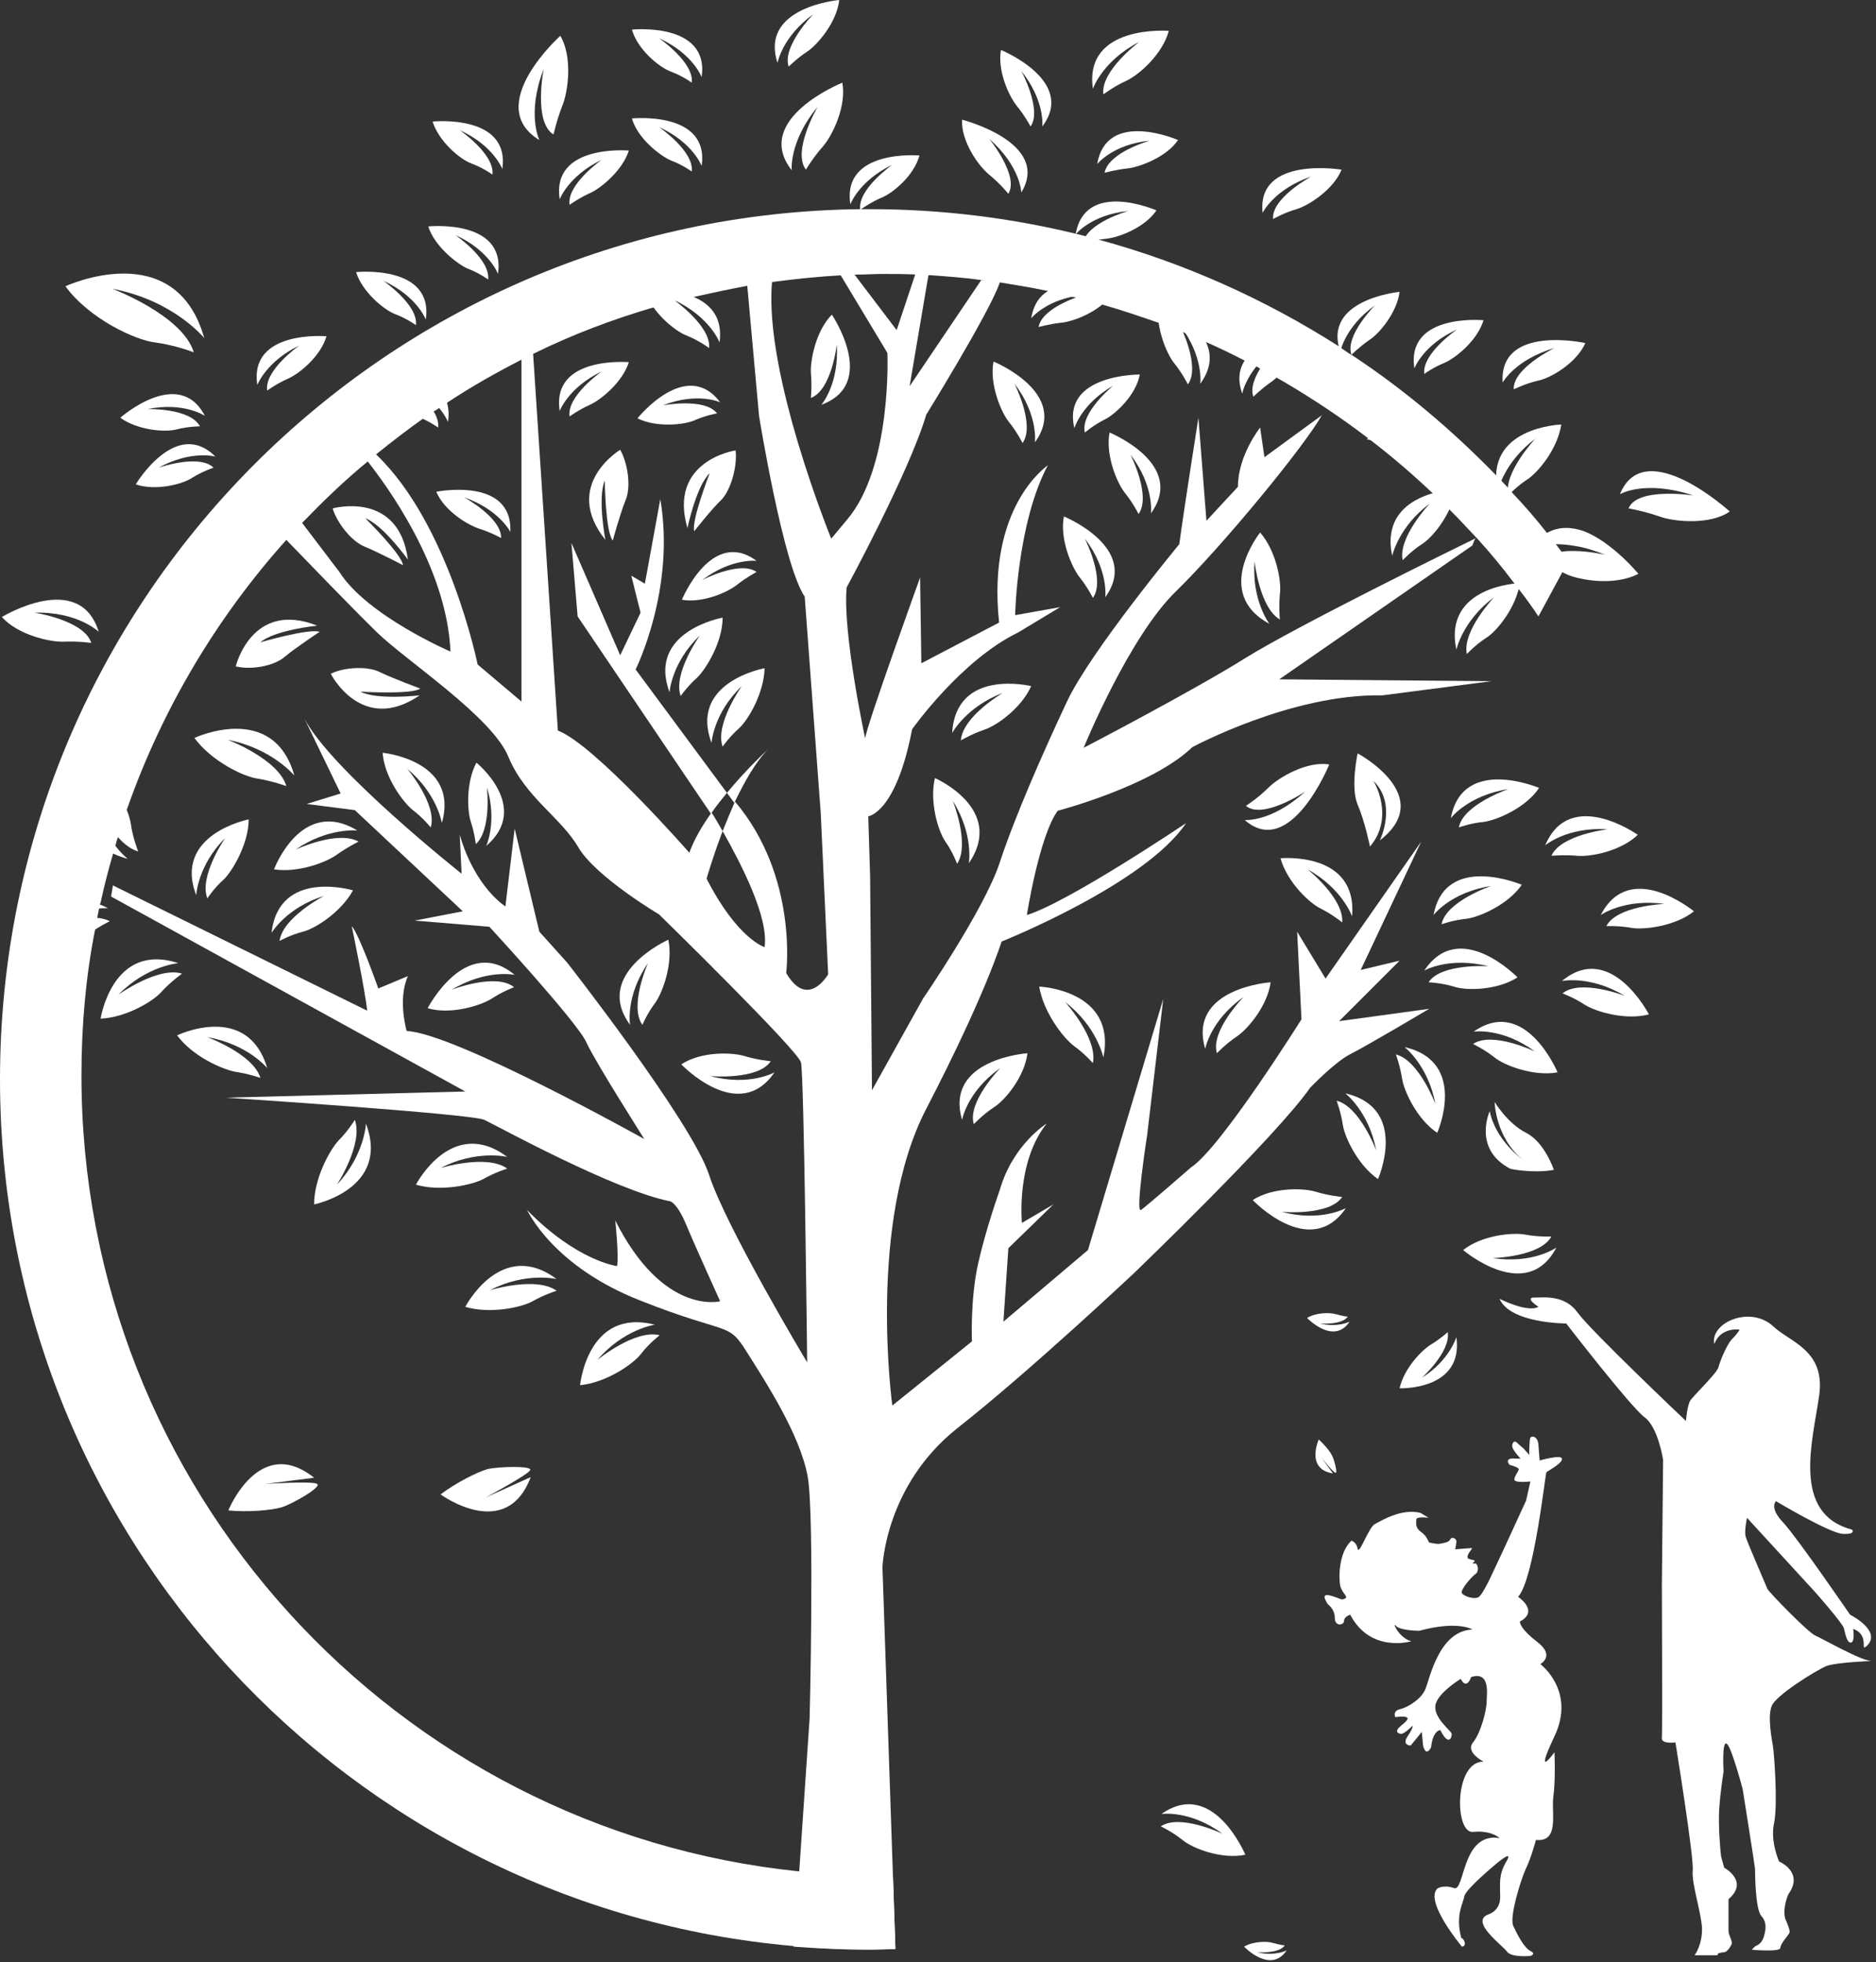<svg xmlns="http://www.w3.org/2000/svg" xmlns:xlink="http://www.w3.org/1999/xlink" xmlns:serif="http://www.serif.com/" width="100%" height="100%" viewBox="0 0 304 318" xml:space="preserve" style="fill-rule:evenodd;clip-rule:evenodd;stroke-linejoin:round;stroke-miterlimit:2;"><rect x="0" y="0" width="304" height="318" fill="#333333" stroke="none"/> <g transform="matrix(1,0,0,1,-288.6,-101.1)"> <path d="M406.4,229.6C405.5,230.7 404.6,231.8 403.8,233C403.3,232.2 403,231.8 403,231.8L382.2,201L381.2,189.1L389.1,207.3L392.4,200.4L390.9,194.4L393.1,195.7L395.6,182C398.1,196.6 391.6,209.6 391.6,209.6L406.4,229.6Z" style="fill:white;fill-rule:nonzero;"></path> </g> <g transform="matrix(1,0,0,1,-288.6,-101.1)"> <path d="M407.5,231.1L406.4,229.6C409.7,225.6 412.9,222.7 413.1,222.5C411,224.6 409.2,227.9 407.6,231.2L407.5,231.1Z" style="fill:white;fill-rule:nonzero;"></path> </g> <g transform="matrix(1,0,0,1,-288.6,-101.1)"> <path d="M505.6,266.6L520.2,264.6C520.2,264.6 510.1,270.6 507.5,271.9C504.9,273.2 500.9,277.4 500.9,277.4C495.4,285.3 472.3,307.5 472.3,307.5C472.3,307.5 455.4,323.4 443.7,332.6C432,341.9 431.6,355.1 431.6,355.1L433.3,405.2L433.7,417C432.4,417 431,417.1 429.7,417.1C425.5,417.1 421.3,416.9 417.2,416.6L418,405.8L418.1,404.6L419.8,379.5C419.8,379.5 420.6,347.2 419.5,340.5C418.3,333.7 412.7,325.1 409.6,320.2C406.5,315.2 406.8,317.6 392.4,311.9C378.1,306.3 374.1,297.3 374,297.2C382.1,305.5 388.6,306.3 388.6,306.3C388.9,304.5 388.3,298.9 388.3,298.9C396.1,314.4 405.3,312 405.3,312C405.3,312 401.3,303.2 399.8,299.6C398.3,296 397.2,295.8 397.2,295.8C388.1,294 369.2,283.6 367.1,282.6C364.9,281.6 325.2,279 325.2,279L364,278L306.6,246.4L306.9,244.6L348.1,264.9C347.8,261.8 345.6,251.2 345.6,251.2C346.8,252.5 349.9,261.3 349.9,261.3L354.7,259.3C353,263.1 354.5,268.2 354.5,268.2C362.2,268.5 392.8,285.6 393,285.7C392.9,285.5 385.1,273.3 383.6,270C382.1,266.7 367.9,251.3 367.9,251.3L355.8,250.3L363.6,248.8L346.1,232.4L338.3,231.4L343.8,229.7L337.9,217.5C342.2,225.9 363.4,242.7 363.4,242.7L363.1,236.4C365.6,245 370.5,248 370.5,248L372,235.4L376,252.1L380.5,257.1C380.5,257.1 400.7,282.9 403.5,291.5C406.3,300.1 419.4,321.9 419.4,321.9C419.4,321.9 418.9,275.3 418.4,273.3C417.9,271.3 395.4,249.3 395.4,249.3C395.4,249.3 385.1,243.2 382.3,238.4C379.5,233.6 373.7,230.3 371,223.8C368.4,217.3 354.3,208.1 349.7,203.6C345.9,199.9 337.8,191.5 335,188.6C334.4,188 334,187.6 334,187.6L336.5,184.5L337.6,185.9L343.6,193.8C348.1,200.9 361.6,206.7 361.6,206.7C361,192.9 351.1,179.6 348.2,175.9C347.7,175.3 347.4,174.9 347.4,174.9L348.6,173.9C348.9,174.2 349.3,174.5 349.6,174.8C361.4,186.1 366,208.8 366,208.8L373.1,214.8L373.1,157.9L374.9,156.6L375,158.6L379,219.5C385,221.8 400.3,239.3 400.3,239.3C401.1,237.1 402.4,234.9 403.9,232.8C404.4,233.5 405,234.6 405.7,235.8C404.1,240 403.1,243.5 403.1,243.5C408.1,253.3 412.5,254.6 412.5,254.6C413.2,249.8 408.7,241.1 405.7,235.8C406.3,234.3 407,232.6 407.7,231C418,243.2 416,258.8 416,258.8C419.5,264.8 422.8,259 422.8,259L421.6,232.9L419,197.8C415.5,192.7 411.6,168.5 411.6,168.5L409.7,147.5L409.6,146.8L413.7,146.5L413.7,146.9C412.4,161.7 423.3,188.4 423.3,188.4L425.8,185.4C433.2,176.8 432.4,158.3 432.4,158.3L425,146L424.5,145.2L426.8,145.2L427.3,145.9L433.9,154.6L437,145.3L439.2,145.1L439,146L436,163.7L447.4,146.8L447.6,146.5L450.7,146.5C450.6,146.7 450.6,147 450.5,147.2C448.6,152.3 438.7,168.3 438.7,168.3C435.9,177.7 425.8,196.3 425.8,196.3C425.1,203.6 428.8,220.8 428.8,220.8C428.8,219.3 437.7,194.7 437.7,194.7L437.9,208.6L450.5,202C448.5,183.2 458.2,176.7 458.4,176.5C453.4,185.9 453.1,200.8 453.1,200.8L460.4,199.5L453.6,203.6C444.3,208.1 436.4,219.3 436.4,219.3C433.8,232.9 429.3,233.4 429.3,233.4L429.6,243.2L429.9,277.8L438.2,262.9C438.2,262.9 448.1,248.5 450.6,240.9C453.1,233.3 457.7,222.9 461.5,214.8C465.3,206.7 479.7,189.3 479.7,189.3C480.4,184 482.8,168.8 482.8,168.8L484.1,185.5L489.2,180C489.2,174.9 492.8,170.4 492.8,170.4L493.5,175.2L502.8,168.4C500,173.4 486.7,189.6 479.1,197C471.5,204.4 464.2,222.3 464.2,222.3C464.2,222.3 481.7,213.2 490.5,207.7C498.7,202.6 524.1,190.1 527.4,188.5C527.6,188.4 527.7,188.3 527.7,188.3L527.5,188.7L527.2,189.5L495.9,211.2L530.3,211.5L512.6,213.8C497.9,213.5 481.8,222.2 481.8,222.2C475.3,228.5 460,232.5 460,232.5C457,236.6 455,249.4 455,249.4C461.8,247.3 480.8,234.5 480.8,234.5C474.2,244.4 450.9,253.7 450.9,253.7C450.9,253.7 448.3,262.3 438.7,280.8C429.1,299.3 433.2,328.9 433.2,328.9L446.1,318.5C446.1,318.5 445.8,311.7 447.1,305.9C448.4,300.1 450.6,294 450.6,294C452.7,286.6 458.2,283.2 458.2,283.2C453.2,289.5 454.2,299.3 454.2,299.3L459.3,296.3L452,303.4L451.2,315.3L464.9,303.7L477.1,263L474.5,285C474.5,285 472.5,297.9 473.5,297.2C474.5,296.5 481.6,290.3 481.6,290.3C486.4,287.2 499.5,266.3 499.5,266.3L498.8,252.1L503.4,259.7L518.9,237.5L509.1,258.3L515.4,256.8L505.6,266.6Z" style="fill:white;fill-rule:nonzero;"></path> </g> <g transform="matrix(1,0,0,1,-288.6,-101.1)"> <path d="M325.6,345.9C325.6,345.9 330.6,333.5 339.5,340.6L331.6,341.6C331.6,341.6 339.2,341.1 340,341.6C340.8,342.1 335.9,344.9 334.2,345.4C332.5,345.9 328.7,346.2 325.6,345.9Z" style="fill:white;fill-rule:nonzero;"></path> </g> <g transform="matrix(1,0,0,1,-288.6,-101.1)"> <path d="M360,343.3C360,343.3 370.6,351.1 374.6,340.5L367.3,343.8C367.3,343.8 374,340.2 374.5,339.4C375,338.6 369.3,338.8 367.6,339.2C365.9,339.7 362.5,341.4 360,343.3Z" style="fill:white;fill-rule:nonzero;"></path> </g> <g transform="matrix(1,0,0,1,-288.6,-101.1)"> <path d="M502.3,334.4C502.3,334.4 500.1,339.2 504.6,339.9L502.7,337.3C502.7,337.3 504.6,339.7 505,339.8C505.4,339.9 504.8,337.7 504.5,337.1C504.2,336.4 503.2,335.2 502.3,334.4Z" style="fill:white;fill-rule:nonzero;"></path> </g> <g transform="matrix(1,0,0,1,-288.6,-101.1)"> <path d="M382.6,325.6C382.6,325.6 383.8,313 394.7,315.8C394.7,315.8 389.7,316.5 385.4,321.5C385.4,321.5 391.5,316.5 395.5,317.5C395.5,317.5 393.8,318.8 392.5,320.5C391.2,322.2 386.8,325.2 382.6,325.6Z" style="fill:white;fill-rule:nonzero;"></path> </g> <g transform="matrix(1,0,0,1,-288.6,-101.1)"> <path d="M364,312.9C364,312.9 369.8,301.7 378.8,308.4C378.8,308.4 373.8,307.2 368,310.2C368,310.2 375.5,307.9 378.8,310.3C378.8,310.3 376.8,310.9 374.9,312C373.1,313 368,314.1 364,312.9Z" style="fill:white;fill-rule:nonzero;"></path> </g> <g transform="matrix(1,0,0,1,-288.6,-101.1)"> <path d="M356,293.1C356,293.1 361.8,281.9 370.8,288.6C370.8,288.6 365.8,287.4 360,290.4C360,290.4 367.5,288.1 370.8,290.5C370.8,290.5 368.8,291.1 366.9,292.2C365.2,293.1 360.1,294.3 356,293.1Z" style="fill:white;fill-rule:nonzero;"></path> </g> <g transform="matrix(1,0,0,1,-288.6,-101.1)"> <path d="M457,261C457,261 469.6,261.5 467.4,272.5C467.4,272.5 466.4,267.5 461.2,263.5C461.2,263.5 466.5,269.3 465.7,273.4C465.7,273.4 464.3,271.8 462.6,270.6C460.9,269.3 457.7,265.2 457,261Z" style="fill:white;fill-rule:nonzero;"></path> </g> <g transform="matrix(1,0,0,1,-288.6,-101.1)"> <path d="M317.3,268.9C317.3,268.9 328.7,263.4 331.9,274.2C331.9,274.2 328.7,270.3 322.2,269.2C322.2,269.2 329.6,271.9 330.8,275.8C330.8,275.8 328.8,275.1 326.7,274.8C324.6,274.4 319.8,272.3 317.3,268.9Z" style="fill:white;fill-rule:nonzero;"></path> </g> <g transform="matrix(1,0,0,1,-288.6,-101.1)"> <path d="M304.9,266.2C304.9,266.2 306.8,253.7 317.5,257.2C317.5,257.2 312.4,257.6 307.8,262.3C307.8,262.3 314.2,257.7 318.1,258.9C318.1,258.9 316.4,260.1 314.9,261.7C313.6,263.3 309.1,266 304.9,266.2Z" style="fill:white;fill-rule:nonzero;"></path> </g> <g transform="matrix(1,0,0,1,-288.6,-101.1)"> <path d="M290.6,256C290.6,256 294.9,242.5 306.1,248.3C306.1,248.3 300.4,247.9 294.5,252.3C294.5,252.3 302.4,248.4 306.4,250.4C306.4,250.4 304.3,251.4 302.4,252.9C300.7,254.3 295.3,256.5 290.6,256Z" style="fill:white;fill-rule:nonzero;"></path> </g> <g transform="matrix(1,0,0,1,-288.6,-101.1)"> <path d="M320.1,220.7C320.1,220.7 332.9,214.7 336.3,226.8C336.3,226.8 332.7,222.4 325.5,221C325.5,221 333.7,224.1 335,228.5C335,228.5 332.8,227.7 330.4,227.3C328.1,227 322.9,224.5 320.1,220.7Z" style="fill:white;fill-rule:nonzero;"></path> </g> <g transform="matrix(1,0,0,1,-288.6,-101.1)"> <path d="M299.2,147.5C299.2,147.5 317,139.2 321.7,155.9C321.7,155.9 316.8,149.8 306.8,147.9C306.8,147.9 318.2,152.2 320,158.2C320,158.2 316.9,157 313.7,156.6C310.5,156.2 303.1,152.8 299.2,147.5Z" style="fill:white;fill-rule:nonzero;"></path> </g> <g transform="matrix(1,0,0,1,-288.6,-101.1)"> <path d="M288.9,201.1C288.9,201.1 301.5,193.4 304.6,203.5C304.6,203.5 301.2,200.2 294.2,200.4C294.2,200.4 302.2,201.6 303.4,205.3C303.4,205.3 301.3,205 299,205.1C296.7,205.2 291.5,204 288.9,201.1Z" style="fill:white;fill-rule:nonzero;"></path> </g> <g transform="matrix(1,0,0,1,-288.6,-101.1)"> <path d="M310.6,179.6C310.6,179.6 317.1,168.7 323.5,175.1C323.5,175.1 319.6,174 314.3,176.9C314.3,176.9 320.9,174.6 323.2,176.9C323.2,176.9 321.4,177.5 319.8,178.5C318.2,179.6 313.8,180.7 310.6,179.6Z" style="fill:white;fill-rule:nonzero;"></path> </g> <g transform="matrix(1,0,0,1,-288.6,-101.1)"> <path d="M308.1,168.8C308.1,168.8 317.6,160.4 321.8,168.5C321.8,168.5 318.4,166.2 312.5,167.4C312.5,167.4 319.4,167.2 321,170.2C321,170.2 319.1,170.2 317.2,170.7C315.3,171.2 310.8,170.8 308.1,168.8Z" style="fill:white;fill-rule:nonzero;"></path> </g> <g transform="matrix(1,0,0,1,-288.6,-101.1)"> <path d="M359.3,180.8C359.3,180.8 371.7,178.3 371.3,187.3C371.3,187.3 369.5,183.7 363.8,181.7C363.8,181.7 369.9,185 369.8,188.3C369.8,188.3 368.2,187.4 366.3,186.8C364.4,186.2 360.6,183.9 359.3,180.8Z" style="fill:white;fill-rule:nonzero;"></path> </g> <g transform="matrix(1,0,0,1,-288.6,-101.1)"> <path d="M399.1,198.3C399.1,198.3 403.9,186.6 411.2,192C411.2,192 407.2,191.5 402.4,195.1C402.4,195.1 408.5,191.9 411.2,193.8C411.2,193.8 409.5,194.7 408,195.9C406.5,197.1 402.4,198.9 399.1,198.3Z" style="fill:white;fill-rule:nonzero;"></path> </g> <g transform="matrix(1,0,0,1,-288.6,-101.1)"> <path d="M391.9,168.9C391.9,168.9 399.8,159 405.3,166.3C405.3,166.3 401.6,164.6 396,166.8C396,166.8 402.8,165.5 404.8,168.1C404.8,168.1 403,168.4 401.2,169.2C399.4,170 394.9,170.4 391.9,168.9Z" style="fill:white;fill-rule:nonzero;"></path> </g> <g transform="matrix(1,0,0,1,-288.6,-101.1)"> <path d="M349.9,161.8C349.9,161.8 362.5,160.5 361.2,169.5C361.2,169.5 359.8,165.7 354.3,163.2C354.3,163.2 360,167.1 359.6,170.4C359.6,170.4 358.1,169.3 356.2,168.6C354.3,167.9 350.9,165 349.9,161.8Z" style="fill:white;fill-rule:nonzero;"></path> </g> <g transform="matrix(1,0,0,1,-288.6,-101.1)"> <path d="M346.3,145.2C346.3,145.2 358.9,143.9 357.6,152.9C357.6,152.9 356.2,149.1 350.7,146.6C350.7,146.6 356.4,150.5 356,153.8C356,153.8 354.5,152.7 352.6,152C350.8,151.3 347.3,148.4 346.3,145.2Z" style="fill:white;fill-rule:nonzero;"></path> </g> <g transform="matrix(1,0,0,1,-288.6,-101.1)"> <path d="M358.7,120.8C358.7,120.8 371.3,119.5 370,128.5C370,128.5 368.6,124.7 363.1,122.2C363.1,122.2 368.8,126.1 368.4,129.4C368.4,129.4 366.9,128.3 365,127.6C363.1,126.9 359.7,124 358.7,120.8Z" style="fill:white;fill-rule:nonzero;"></path> </g> <g transform="matrix(1,0,0,1,-288.6,-101.1)"> <path d="M391,105.9C391,105.9 403.6,104.6 402.3,113.6C402.3,113.6 400.9,109.8 395.4,107.3C395.4,107.3 401.1,111.2 400.7,114.5C400.7,114.5 399.2,113.4 397.3,112.7C395.4,112 391.9,109.1 391,105.9Z" style="fill:white;fill-rule:nonzero;"></path> </g> <g transform="matrix(1,0,0,1,-288.6,-101.1)"> <path d="M391,120.3C391,120.3 403.6,119 402.3,128C402.3,128 400.9,124.2 395.4,121.7C395.4,121.7 401.1,125.6 400.7,128.9C400.7,128.9 399.2,127.8 397.3,127.1C395.5,126.3 391.9,123.5 391,120.3Z" style="fill:white;fill-rule:nonzero;"></path> </g> <g transform="matrix(1,0,0,1,-288.6,-101.1)"> <path d="M450.8,109.2C450.8,109.2 463.1,114.2 457.5,121.6C457.5,121.6 458,117.5 454.1,112.6C454.1,112.6 457.5,118.9 455.6,121.6C455.6,121.6 454.7,119.9 453.4,118.3C452.1,116.7 450.2,112.6 450.8,109.2Z" style="fill:white;fill-rule:nonzero;"></path> </g> <g transform="matrix(1,0,0,1,-288.6,-101.1)"> <path d="M444.5,120.5C444.5,120.5 459,124.2 454.1,132.3C454.1,132.3 454,128.1 448.9,123.6C448.9,123.6 453.8,129.6 452,132.5C452,132.5 450.7,130.9 449,129.5C447.1,128 444.3,123.9 444.5,120.5Z" style="fill:white;fill-rule:nonzero;"></path> </g> <g transform="matrix(1,0,0,1,-288.6,-101.1)"> <path d="M358,137.8C358,137.8 370.6,136.5 369.3,145.5C369.3,145.5 367.9,141.7 362.4,139.2C362.4,139.2 368.1,143.1 367.7,146.4C367.7,146.4 366.2,145.3 364.3,144.6C362.6,143.8 359,141 358,137.8Z" style="fill:white;fill-rule:nonzero;"></path> </g> <g transform="matrix(1,0,0,1,-288.6,-101.1)"> <path d="M393.1,148.2C393.1,148.2 406.5,146.9 405.2,156.6C405.2,156.6 403.7,152.5 397.8,149.7C397.8,149.7 403.9,154 403.5,157.5C403.5,157.5 401.9,156.3 399.9,155.5C398,154.8 394.2,151.7 393.1,148.2Z" style="fill:white;fill-rule:nonzero;"></path> </g> <g transform="matrix(1,0,0,1,-288.6,-101.1)"> <path d="M423.4,152.1C423.4,152.1 431,163.3 421.7,166.7C421.7,166.7 424.6,163.4 424.2,156.9C424.2,156.9 423.4,164.3 420,165.6C420,165.6 420.2,163.6 420,161.5C419.9,159.5 420.8,154.7 423.4,152.1Z" style="fill:white;fill-rule:nonzero;"></path> </g> <g transform="matrix(1,0,0,1,-288.6,-101.1)"> <path d="M449.6,159.7C449.6,159.7 462.1,164.8 456.3,172.8C456.3,172.8 456.9,168.4 453,163.3C453,163.3 456.4,170 454.3,172.9C454.3,172.9 453.4,171.1 452.1,169.5C450.8,167.9 448.9,163.3 449.6,159.7Z" style="fill:white;fill-rule:nonzero;"></path> </g> <g transform="matrix(1,0,0,1,-288.6,-101.1)"> <path d="M476.4,150.2C476.4,150.2 488.9,155.3 483.1,163.3C483.1,163.3 483.7,158.9 479.8,153.8C479.8,153.8 483.2,160.5 481.1,163.4C481.1,163.4 480.2,161.6 478.9,160C477.6,158.4 475.7,153.8 476.4,150.2Z" style="fill:white;fill-rule:nonzero;"></path> </g> <g transform="matrix(1,0,0,1,-288.6,-101.1)"> <path d="M468.4,171.2C468.4,171.2 480.9,176.3 475.1,184.3C475.1,184.3 475.7,179.9 471.8,174.8C471.8,174.8 475.2,181.5 473.1,184.4C473.1,184.4 472.2,182.6 470.9,181C469.6,179.4 467.7,174.8 468.4,171.2Z" style="fill:white;fill-rule:nonzero;"></path> </g> <g transform="matrix(1,0,0,1,-288.6,-101.1)"> <path d="M504,225C504,225 497.7,240.5 490.3,234C490.3,234 494.6,234.4 500.1,229.4C500.1,229.4 493.2,234 490.5,231.7C490.5,231.7 492.4,230.5 494.1,228.8C495.9,227 500.5,224.4 504,225Z" style="fill:white;fill-rule:nonzero;"></path> </g> <g transform="matrix(1,0,0,1,-288.6,-101.1)"> <path d="M461,184.8C461,184.8 473.5,189.9 467.7,197.9C467.7,197.9 468.3,193.5 464.4,188.4C464.4,188.4 467.8,195.1 465.7,198C465.7,198 464.8,196.2 463.5,194.6C462.2,192.9 460.3,188.4 461,184.8Z" style="fill:white;fill-rule:nonzero;"></path> </g> <g transform="matrix(1,0,0,1,-288.6,-101.1)"> <path d="M341.5,155.6C341.5,155.6 328.9,154.5 330.3,163.5C330.3,163.5 331.7,159.7 337.1,157.1C337.1,157.1 331.4,161.1 331.9,164.4C331.9,164.4 333.4,163.3 335.2,162.5C337.1,161.7 340.6,158.8 341.5,155.6Z" style="fill:white;fill-rule:nonzero;"></path> </g> <g transform="matrix(1,0,0,1,-288.6,-101.1)"> <path d="M379.4,106.9C379.4,106.9 366.8,118.2 376,123.8C376,123.8 373.9,119.5 376.7,112.3C376.7,112.3 375,120.9 378.3,122.9C378.3,122.9 378.8,120.6 379.7,118.3C380.7,115.9 381.4,110.3 379.4,106.9Z" style="fill:white;fill-rule:nonzero;"></path> </g> <g transform="matrix(1,0,0,1,-288.6,-101.1)"> <path d="M390.5,159.8C390.5,159.8 377.9,158.7 379.3,167.7C379.3,167.7 380.7,163.9 386.1,161.3C386.1,161.3 380.4,165.3 380.9,168.6C380.9,168.6 382.4,167.5 384.2,166.7C386,165.9 389.5,163 390.5,159.8Z" style="fill:white;fill-rule:nonzero;"></path> </g> <g transform="matrix(1,0,0,1,-288.6,-101.1)"> <path d="M390.5,125.5C390.5,125.5 377.9,124.4 379.3,133.4C379.3,133.4 380.7,129.6 386.1,127C386.1,127 380.4,131 380.9,134.3C380.9,134.3 382.4,133.2 384.2,132.4C386,131.6 389.5,128.7 390.5,125.5Z" style="fill:white;fill-rule:nonzero;"></path> </g> <g transform="matrix(1,0,0,1,-288.6,-101.1)"> <path d="M437.6,126.3C437.6,126.3 425,125.2 426.4,134.2C426.4,134.2 427.8,130.4 433.2,127.8C433.2,127.8 427.5,131.8 428,135.1C428,135.1 429.5,134 431.3,133.2C433.2,132.5 436.7,129.6 437.6,126.3Z" style="fill:white;fill-rule:nonzero;"></path> </g> <g transform="matrix(1,0,0,1,-288.6,-101.1)"> <path d="M506,128.6C506,128.6 492.2,126.3 493.2,135.6C493.2,135.6 495,131.8 501.1,129.7C501.1,129.7 494.6,133.2 494.9,136.6C494.9,136.6 496.6,135.6 498.7,135C500.7,134.4 504.7,131.8 506,128.6Z" style="fill:white;fill-rule:nonzero;"></path> </g> <g transform="matrix(1,0,0,1,-288.6,-101.1)"> <path d="M479.5,123.8C479.5,123.8 467.9,118.7 466.4,127.7C466.4,127.7 468.9,124.5 474.9,123.9C474.9,123.9 468.2,125.8 467.6,129.1C467.6,129.1 469.4,128.6 471.3,128.4C473.2,128.2 477.6,126.6 479.5,123.8Z" style="fill:white;fill-rule:nonzero;"></path> </g> <g transform="matrix(1,0,0,1,-288.6,-101.1)"> <path d="M468.8,148.8C468.8,148.8 457.2,143.7 455.7,152.7C455.7,152.7 458.2,149.5 464.2,148.9C464.2,148.9 457.5,150.8 456.9,154.1C456.9,154.1 458.7,153.6 460.6,153.4C462.6,153.2 466.8,151.6 468.8,148.8Z" style="fill:white;fill-rule:nonzero;"></path> </g> <g transform="matrix(1,0,0,1,-288.6,-101.1)"> <path d="M476,135.2C476,135.2 464.4,130.1 462.9,139.1C462.9,139.1 465.4,135.9 471.4,135.3C471.4,135.3 464.7,137.2 464.1,140.5C464.1,140.5 465.9,140 467.8,139.8C469.9,139.6 474.1,138 476,135.2Z" style="fill:white;fill-rule:nonzero;"></path> </g> <g transform="matrix(1,0,0,1,-288.6,-101.1)"> <path d="M499.5,155.2C499.5,155.2 486.9,156.4 489.9,164.9C489.9,164.9 490.6,160.9 495.5,157.4C495.5,157.4 490.6,162.3 491.7,165.4C491.7,165.4 493,164.1 494.6,163C496.2,161.9 499.1,158.5 499.5,155.2Z" style="fill:white;fill-rule:nonzero;"></path> </g> <g transform="matrix(1,0,0,1,-288.6,-101.1)"> <path d="M529,153C529,153 516.4,151.8 517.8,160.8C517.8,160.8 519.2,157 524.7,154.5C524.7,154.5 519,158.4 519.4,161.7C519.4,161.7 520.9,160.6 522.7,159.9C524.5,159.1 528,156.3 529,153Z" style="fill:white;fill-rule:nonzero;"></path> </g> <g transform="matrix(1,0,0,1,-288.6,-101.1)"> <path d="M524.3,173.3C524.3,173.3 515.1,162.4 509.5,170.4C509.5,170.4 513.5,168.6 519.7,170.9C519.7,170.9 512.2,169.4 510.1,172.3C510.1,172.3 512.1,172.7 514.1,173.5C516.1,174.3 521.2,175 524.3,173.3Z" style="fill:white;fill-rule:nonzero;"></path> </g> <g transform="matrix(1,0,0,1,-288.6,-101.1)"> <path d="M545.5,156.7C545.5,156.7 531.5,153.6 532.1,163.1C532.1,163.1 534.1,159.4 540.5,157.5C540.5,157.5 533.7,160.8 533.9,164.2C533.9,164.2 535.7,163.3 537.8,162.8C539.9,162.4 544.1,159.9 545.5,156.7Z" style="fill:white;fill-rule:nonzero;"></path> </g> <g transform="matrix(1,0,0,1,-288.6,-101.1)"> <path d="M568.9,184C568.9,184 555.1,171.4 551.1,181.2C551.1,181.2 555.1,178.8 563,181.4C563,181.4 553.9,180 552.5,183.5C552.5,183.5 554.9,183.9 557.5,184.8C559.9,185.7 565.8,186.2 568.9,184Z" style="fill:white;fill-rule:nonzero;"></path> </g> <g transform="matrix(1,0,0,1,-288.6,-101.1)"> <path d="M515.4,148.4C515.4,148.4 502.8,149.6 505.8,158.1C505.8,158.1 506.5,154.1 511.4,150.6C511.4,150.6 506.5,155.5 507.6,158.6C507.6,158.6 508.9,157.3 510.5,156.2C512.1,155.2 515,151.7 515.4,148.4Z" style="fill:white;fill-rule:nonzero;"></path> </g> <g transform="matrix(1,0,0,1,-288.6,-101.1)"> <path d="M473.3,161.8C473.3,161.8 460.6,161.7 462.7,170.5C462.7,170.5 463.8,166.6 469,163.6C469,163.6 463.6,168 464.4,171.2C464.4,171.2 465.8,170 467.6,169.1C469.4,168.2 472.7,165.1 473.3,161.8Z" style="fill:white;fill-rule:nonzero;"></path> </g> <g transform="matrix(1,0,0,1,-288.6,-101.1)"> <path d="M478,106.1C478,106.1 464.2,105 465.7,115.5C465.7,115.5 467.2,111 473.2,107.9C473.2,107.9 466.9,112.6 467.4,116.4C467.4,116.4 469.1,115.1 471.1,114.2C473.1,113.3 477,109.9 478,106.1Z" style="fill:white;fill-rule:nonzero;"></path> </g> <g transform="matrix(1,0,0,1,-288.6,-101.1)"> <path d="M425.1,114.5C425.1,114.5 410.4,120.4 416.9,128.7C416.9,128.7 416.4,124.1 421.1,118.4C421.1,118.4 416.9,125.6 419.2,128.6C419.2,128.6 420.3,126.7 421.9,124.9C423.5,123.1 425.8,118.3 425.1,114.5Z" style="fill:white;fill-rule:nonzero;"></path> </g> <g transform="matrix(1,0,0,1,-288.6,-101.1)"> <path d="M424.6,101.1C424.6,101.1 411.6,102.2 414.6,111.3C414.6,111.3 415.3,107.1 420.4,103.4C420.4,103.4 415.3,108.6 416.4,111.9C416.4,111.9 417.8,110.5 419.5,109.4C421.1,108.3 424.2,104.7 424.6,101.1Z" style="fill:white;fill-rule:nonzero;"></path> </g> <g transform="matrix(1,0,0,1,-288.6,-101.1)"> <path d="M328.9,233.9C328.9,233.9 316.6,236.3 320.4,246.2C320.4,246.2 320.6,241.4 325.1,236.9C325.1,236.9 320.8,243.1 322.2,246.7C322.2,246.7 323.3,245 324.9,243.6C326.3,242.2 328.9,237.8 328.9,233.9Z" style="fill:white;fill-rule:nonzero;"></path> </g> <g transform="matrix(1,0,0,1,-288.6,-101.1)"> <path d="M333,242C333,242 337.4,230.2 346.5,235.7C346.5,235.7 341.7,235.2 336.5,238.8C336.5,238.8 343.3,235.6 346.7,237.5C346.7,237.5 344.9,238.4 343.2,239.6C341.6,240.8 337,242.6 333,242Z" style="fill:white;fill-rule:nonzero;"></path> </g> <g transform="matrix(1,0,0,1,-288.6,-101.1)"> <path d="M350.6,223.1C350.6,223.1 363.1,224.3 360.2,234.5C360.2,234.5 359.5,229.8 354.6,225.7C354.6,225.7 359.5,231.5 358.4,235.2C358.4,235.2 357.1,233.6 355.5,232.4C353.9,231.1 350.9,227.1 350.6,223.1Z" style="fill:white;fill-rule:nonzero;"></path> </g> <g transform="matrix(1,0,0,1,-288.6,-101.1)"> <path d="M440.1,227.2C440.1,227.2 451.6,232.2 445.6,241C445.6,241 446.4,236.3 443,230.9C443,230.9 445.8,237.9 443.7,241.1C443.7,241.1 443,239.2 441.8,237.5C440.6,235.8 439.2,231 440.1,227.2Z" style="fill:white;fill-rule:nonzero;"></path> </g> <g transform="matrix(1,0,0,1,-288.6,-101.1)"> <path d="M496.1,240.2C496.1,240.2 508.6,239 507.7,249.6C507.7,249.6 506.1,245.1 500.5,242C500.5,242 506.4,246.7 506.1,250.6C506.1,250.6 504.5,249.3 502.7,248.4C500.8,247.5 497.2,244.1 496.1,240.2Z" style="fill:white;fill-rule:nonzero;"></path> </g> <g transform="matrix(1,0,0,1,-288.6,-101.1)"> <path d="M365.8,224.7C365.8,224.7 374.7,231.9 367.4,238.2C367.4,238.2 369.2,234.2 367.5,228.7C367.5,228.7 368.3,235.6 365.7,237.9C365.7,237.9 365.5,236.1 364.9,234.3C364.3,232.5 364.1,227.9 365.8,224.7Z" style="fill:white;fill-rule:nonzero;"></path> </g> <g transform="matrix(1,0,0,1,-288.6,-101.1)"> <path d="M345.8,245.4C345.8,245.4 333.8,241.8 332.6,252.3C332.6,252.3 335,248.2 341.1,246.3C341.1,246.3 334.4,249.8 333.9,253.6C333.9,253.6 335.7,252.6 337.7,252.1C339.7,251.6 343.9,248.9 345.8,245.4Z" style="fill:white;fill-rule:nonzero;"></path> </g> <g transform="matrix(1,0,0,1,-288.6,-101.1)"> <path d="M405.7,201.2C405.7,201.2 393.4,203.4 397.1,213.3C397.1,213.3 397.4,208.5 402,204.1C402,204.1 397.6,210.3 398.9,213.9C398.9,213.9 400.1,212.2 401.6,210.9C403.1,209.4 405.7,205.1 405.7,201.2Z" style="fill:white;fill-rule:nonzero;"></path> </g> <g transform="matrix(1,0,0,1,-288.6,-101.1)"> <path d="M412.5,209.4C412.5,209.4 400.2,211.6 403.9,221.5C403.9,221.5 404.2,216.7 408.8,212.3C408.8,212.3 404.4,218.5 405.7,222.1C405.7,222.1 406.9,220.4 408.4,219.1C409.9,217.7 412.4,213.4 412.5,209.4Z" style="fill:white;fill-rule:nonzero;"></path> </g> <g transform="matrix(1,0,0,1,-288.6,-101.1)"> <path d="M492.8,187.4C492.8,187.4 485,197.2 494.3,202.2C494.3,202.2 491.4,198.4 491.9,192.1C491.9,192.1 492.7,199.6 496,201.5C496,201.5 495.8,199.5 496,197.4C496.3,195.3 495.4,190.4 492.8,187.4Z" style="fill:white;fill-rule:nonzero;"></path> </g> <g transform="matrix(1,0,0,1,-288.6,-101.1)"> <path d="M521.5,284.7C521.5,284.7 526.6,273.2 516.2,270.8C516.2,270.8 520,273.7 521.2,280C521.2,280 518.5,272.9 514.8,272C514.8,272 515.5,273.9 515.8,275.9C516.1,277.9 518.2,282.5 521.5,284.7Z" style="fill:white;fill-rule:nonzero;"></path> </g> <g transform="matrix(1,0,0,1,-288.6,-101.1)"> <path d="M511.9,292.2C511.9,292.2 517,280.7 506.6,278.3C506.6,278.3 510.4,281.2 511.6,287.5C511.6,287.5 508.9,280.4 505.2,279.5C505.2,279.5 505.9,281.4 506.2,283.4C506.5,285.4 508.6,289.9 511.9,292.2Z" style="fill:white;fill-rule:nonzero;"></path> </g> <g transform="matrix(1,0,0,1,-288.6,-101.1)"> <path d="M515.4,326.1C515.4,326.1 525.8,326.5 524.6,317.8C524.6,317.8 523.5,321.6 519,324.4C519,324.4 523.7,320.2 523.2,317C523.2,317 522,318.1 520.5,319C519,319.9 516.1,322.9 515.4,326.1Z" style="fill:white;fill-rule:nonzero;"></path> </g> <g transform="matrix(1,0,0,1,-288.6,-101.1)"> <path d="M455.7,212.3C455.7,212.3 443.5,209.3 442.9,219.9C442.9,219.9 445.1,215.7 451.1,213.4C451.1,213.4 444.6,217.2 444.3,221.1C444.3,221.1 446,220.1 448,219.4C450,218.8 454.1,215.9 455.7,212.3Z" style="fill:white;fill-rule:nonzero;"></path> </g> <g transform="matrix(1,0,0,1,-288.6,-101.1)"> <path d="M524.5,180.4C524.5,180.4 512,180.8 514.2,191.2C514.2,191.2 515.2,186.5 520.3,182.7C520.3,182.7 515.1,188.2 515.9,191.9C515.9,191.9 517.3,190.4 519,189.3C520.8,188.2 523.9,184.3 524.5,180.4Z" style="fill:white;fill-rule:nonzero;"></path> </g> <g transform="matrix(1,0,0,1,-288.6,-101.1)"> <path d="M534.9,195.6C534.9,195.6 522.4,196 524.6,206.4C524.6,206.4 525.6,201.7 530.7,197.9C530.7,197.9 525.5,203.4 526.3,207.1C526.3,207.1 527.7,205.6 529.4,204.5C531.2,203.4 534.3,199.5 534.9,195.6Z" style="fill:white;fill-rule:nonzero;"></path> </g> <g transform="matrix(1,0,0,1,-288.6,-101.1)"> <path d="M541.6,169.9C541.6,169.9 529.1,170.3 531.3,180.7C531.3,180.7 532.3,176 537.4,172.2C537.4,172.2 532.2,177.7 533,181.4C533,181.4 534.4,179.9 536.1,178.8C537.8,177.7 541,173.9 541.6,169.9Z" style="fill:white;fill-rule:nonzero;"></path> </g> <g transform="matrix(1,0,0,1,-288.6,-101.1)"> <path d="M357.9,264.5C357.9,264.5 364.1,252.5 372,259.1C372,259.1 367.5,258.1 361.8,261.5C361.8,261.5 369,258.7 371.9,261.1C371.9,261.1 370,261.8 368.2,263C366.4,264.1 361.6,265.6 357.9,264.5Z" style="fill:white;fill-rule:nonzero;"></path> </g> <g transform="matrix(1,0,0,1,-288.6,-101.1)"> <path d="M399,273.6C399,273.6 408.3,283.4 414.1,274.9C414.1,274.9 410,277.2 403.7,275.5C403.7,275.5 411.4,276.2 413.5,273.1C413.5,273.1 411.4,272.9 409.4,272.3C407.2,271.6 402.2,271.5 399,273.6Z" style="fill:white;fill-rule:nonzero;"></path> </g> <g transform="matrix(1,0,0,1,-288.6,-101.1)"> <path d="M525.7,303.7C525.7,303.7 536,312.5 540.8,303.3C540.8,303.3 537,306 530.5,305C530.5,305 538.2,304.8 540,301.5C540,301.5 537.9,301.6 535.8,301.2C533.7,300.8 528.7,301.3 525.7,303.7Z" style="fill:white;fill-rule:nonzero;"></path> </g> <g transform="matrix(1,0,0,1,-288.6,-101.1)"> <path d="M491.6,295.6C491.6,295.6 500.9,305.4 506.7,296.9C506.7,296.9 502.6,299.2 496.3,297.5C496.3,297.5 504,298.2 506.1,295.1C506.1,295.1 504,294.9 502,294.3C499.9,293.6 494.8,293.5 491.6,295.6Z" style="fill:white;fill-rule:nonzero;"></path> </g> <g transform="matrix(1,0,0,1,-288.6,-101.1)"> <path d="M500.4,314.7C500.4,314.7 504.7,319.2 507.3,315.3C507.3,315.3 505.4,316.3 502.5,315.6C502.5,315.6 506,315.9 507,314.5C507,314.5 506.1,314.4 505.1,314.1C504.1,313.8 501.9,313.8 500.4,314.7Z" style="fill:white;fill-rule:nonzero;"></path> </g> <g transform="matrix(1,0,0,1,-288.6,-101.1)"> <path d="M490.2,416.6C490.2,416.6 494.5,421.1 497.1,417.2C497.1,417.2 495.2,418.2 492.3,417.5C492.3,417.5 495.8,417.8 496.8,416.4C496.8,416.4 495.9,416.3 494.9,416C494,415.7 491.7,415.7 490.2,416.6Z" style="fill:white;fill-rule:nonzero;"></path> </g> <g transform="matrix(1,0,0,1,-288.6,-101.1)"> <path d="M396.9,253.4C396.9,253.4 384.6,258.9 390.7,267.2C390.7,267.2 389.9,262.6 393.6,257.2C393.6,257.2 390.5,264.2 392.7,267.2C392.7,267.2 393.5,265.3 394.8,263.6C396,261.9 397.7,257.2 396.9,253.4Z" style="fill:white;fill-rule:nonzero;"></path> </g> <g transform="matrix(1,0,0,1,-288.6,-101.1)"> <path d="M455.1,271.8C455.1,271.8 441.6,272.7 444.5,282.6C444.5,282.6 445.3,278 450.7,274.2C450.7,274.2 445.3,279.7 446.4,283.3C446.4,283.3 447.8,281.8 449.6,280.6C451.4,279.5 454.6,275.7 455.1,271.8Z" style="fill:white;fill-rule:nonzero;"></path> </g> <g transform="matrix(1,0,0,1,-288.6,-101.1)"> <path d="M494.5,260.3C494.5,260.3 481,261.2 483.9,271.1C483.9,271.1 484.7,266.5 490.1,262.7C490.1,262.7 484.7,268.2 485.8,271.8C485.8,271.8 487.2,270.3 489,269.1C490.8,267.9 494,264.1 494.5,260.3Z" style="fill:white;fill-rule:nonzero;"></path> </g> <g transform="matrix(1,0,0,1,-288.6,-101.1)"> <path d="M538,228.8C538,228.8 525.6,223.5 523.7,233.7C523.7,233.7 526.5,230 533,229C533,229 525.7,231.5 525,235.2C525,235.2 526.9,234.5 529.1,234.3C531.2,234 535.9,232 538,228.8Z" style="fill:white;fill-rule:nonzero;"></path> </g> <g transform="matrix(1,0,0,1,-288.6,-101.1)"> <path d="M535.2,244.5C535.2,244.5 522.8,239.2 520.9,249.4C520.9,249.4 523.7,245.7 530.2,244.7C530.2,244.7 522.9,247.2 522.2,250.9C522.2,250.9 524.1,250.2 526.3,250C528.4,249.7 533,247.7 535.2,244.5Z" style="fill:white;fill-rule:nonzero;"></path> </g> <g transform="matrix(1,0,0,1,-288.6,-101.1)"> <path d="M563.1,248.8C563.1,248.8 552.7,240.2 548,249.4C548,249.4 551.8,246.7 558.3,247.6C558.3,247.6 550.6,247.9 548.9,251.2C548.9,251.2 551,251.1 553.1,251.5C555.1,251.8 560.1,251.2 563.1,248.8Z" style="fill:white;fill-rule:nonzero;"></path> </g> <g transform="matrix(1,0,0,1,-288.6,-101.1)"> <path d="M534.5,259.5C534.5,259.5 525.1,249.8 519.4,258.4C519.4,258.4 523.4,256.1 529.8,257.7C529.8,257.7 522.1,257.2 520.1,260.3C520.1,260.3 522.2,260.4 524.2,261C526.2,261.7 531.3,261.6 534.5,259.5Z" style="fill:white;fill-rule:nonzero;"></path> </g> <g transform="matrix(1,0,0,1,-288.6,-101.1)"> <path d="M541,274.9C541,274.9 535.8,262.4 527.4,268.3C527.4,268.3 532,267.6 537.3,271.5C537.3,271.5 530.4,268.2 527.3,270.3C527.3,270.3 529.2,271.2 530.8,272.5C532.4,273.8 537.2,275.6 541,274.9Z" style="fill:white;fill-rule:nonzero;"></path> </g> <g transform="matrix(1,0,0,1,-288.6,-101.1)"> <path d="M490.4,401.7C490.4,401.7 485.2,389.2 476.8,395.1C476.8,395.1 481.4,394.4 486.7,398.3C486.7,398.3 479.8,395 476.7,397.1C476.7,397.1 478.6,398 480.2,399.3C481.9,400.7 486.6,402.5 490.4,401.7Z" style="fill:white;fill-rule:nonzero;"></path> </g> <g transform="matrix(1,0,0,1,-288.6,-101.1)"> <path d="M555.8,265.5C555.8,265.5 549.6,253.5 541.7,260.1C541.7,260.1 546.2,259.1 551.9,262.5C551.9,262.5 544.7,259.7 541.8,262.1C541.8,262.1 543.7,262.8 545.5,264C547.3,265.1 552.1,266.5 555.8,265.5Z" style="fill:white;fill-rule:nonzero;"></path> </g> <g transform="matrix(1,0,0,1,-288.6,-101.1)"> <path d="M554,236.4C554,236.4 543,228.6 539,238.1C539,238.1 542.5,235.1 549.1,235.5C549.1,235.5 541.5,236.4 540,239.8C540,239.8 542,239.6 544.2,239.8C546.2,240 551.2,239.1 554,236.4Z" style="fill:white;fill-rule:nonzero;"></path> </g> <g transform="matrix(1,0,0,1,-288.6,-101.1)"> <path d="M303.1,224.1C303.1,224.1 297.2,237 309.3,240.3C309.3,240.3 304.8,236.8 303.5,229.6C303.5,229.6 306.6,237.8 311,239.1C311,239.1 310.1,236.9 309.8,234.6C309.4,232.1 306.9,226.9 303.1,224.1Z" style="fill:white;fill-rule:nonzero;"></path> </g> <g transform="matrix(1,0,0,1,-288.6,-101.1)"> <path d="M339.5,296.3C339.5,296.3 351.9,293.8 347.9,283.2C347.9,283.2 347.7,288.3 343.2,293.1C343.2,293.1 347.5,286.5 346.1,282.6C346.1,282.6 345,284.4 343.5,285.9C342,287.5 339.5,292.1 339.5,296.3Z" style="fill:white;fill-rule:nonzero;"></path> </g> <g transform="matrix(1,0,0,1,-288.6,-101.1)"> <path d="M326.8,209.1C326.8,209.1 329.4,198.3 340,202.5C340,202.5 333.1,203.2 330.8,205.2C330.8,205.2 338.7,202.9 340.4,203.5C340.4,203.5 336.6,206 334.8,207.5C333,209.1 329.2,209.7 326.8,209.1Z" style="fill:white;fill-rule:nonzero;"></path> </g> <g transform="matrix(1,0,0,1,-288.6,-101.1)"> <path d="M342.5,183.5C342.5,183.5 353.2,180.5 354.7,191.8C354.7,191.8 350.7,186.2 347.8,185.1C347.8,185.1 353.7,190.9 353.9,192.7C353.9,192.7 349.9,190.6 347.7,189.7C345.5,188.8 343.2,185.8 342.5,183.5Z" style="fill:white;fill-rule:nonzero;"></path> </g> <g transform="matrix(1,0,0,1,-288.6,-101.1)"> <path d="M342.2,210.3C342.2,210.3 347.2,220.2 356.6,213.8C356.6,213.8 349.7,214.6 347,213.2C347,213.2 355.3,213.7 356.7,212.7C356.7,212.7 352.4,211.1 350.3,210.1C348.3,209 344.4,209.2 342.2,210.3Z" style="fill:white;fill-rule:nonzero;"></path> </g> <g transform="matrix(1,0,0,1,-288.6,-101.1)"> <path d="M389.1,174C389.1,174 379.6,179.7 386.7,188.6C386.7,188.6 385.4,181.8 386.6,179C386.6,179 386.7,187.3 387.9,188.7C387.9,188.7 389.1,184.3 390,182.1C390.9,179.9 390.3,176.1 389.1,174Z" style="fill:white;fill-rule:nonzero;"></path> </g> <g transform="matrix(1,0,0,1,-288.6,-101.1)"> <path d="M407.8,174.1C407.8,174.1 396.8,175.7 400,186.7C400,186.7 401.4,179.9 403.6,177.8C403.6,177.8 400.6,185.5 401.1,187.2C401.1,187.2 403.9,183.6 405.6,182C407.1,180.3 408.1,176.6 407.8,174.1Z" style="fill:white;fill-rule:nonzero;"></path> </g> <g transform="matrix(1,0,0,1,-288.6,-101.1)"> <path d="M510.6,238.3C510.6,238.3 509.8,234.3 508.6,231.5C507.4,228.7 508.6,223.2 508.6,223.2C508.6,223.2 521.5,230.1 512.2,237.3C512.2,237.3 515.1,231.4 511.1,227.6C511.2,227.6 514.7,233.5 510.6,238.3Z" style="fill:white;fill-rule:nonzero;"></path> </g> <g transform="matrix(1,0,0,1,-288.6,-101.1)"> <path d="M540.4,290.7C540.4,290.7 538.9,286.2 535.9,284.7C532.9,283.2 530.8,279.7 530.8,279.7C530.8,279.7 530.9,285.4 535.3,289C535.3,289 531,286 530,281.2C530,281.2 527.2,287.3 533.3,290.5C533.4,290.6 537.3,291.3 540.4,290.7Z" style="fill:white;fill-rule:nonzero;"></path> </g> <g transform="matrix(1,0,0,1,-288.6,-101.1)"> <path d="M525.5,416.6C525.5,416.6 519.4,409.3 521.5,407.2C521.5,407.2 522.4,406.5 524.2,407.1C526,407.8 525.4,398 531.6,399C531.6,399 530.3,397.7 527.3,398C524.3,398.3 524.2,386.6 529,386.6C529,386.6 526,385.1 527.3,383.5C528.6,381.9 529.5,378.2 529.5,377C529.5,375.8 530.2,371.9 527,372.9C527,372.9 526.3,375.1 525.3,373.2C525.3,373.2 521.5,375.5 521.2,377.5C520.9,379.5 523.7,381.6 523.8,382C524,382.3 523.5,384.5 522,381.5C522,381.5 520.8,381.5 520.5,384.3C520.5,384.3 519.7,386 519.2,384L519,381.8L517.2,384C517.2,384 515.7,384 516.7,382.5C517.7,381 517.5,380.8 517.5,380.8C517.5,380.8 516.2,382.1 515.7,382.1C515.2,382.1 514.5,381.8 515.5,380.9C516.5,380.1 517,379.6 516.5,379.4C516,379.2 514.7,379.4 514.7,379.4C514.7,379.4 514.2,378.4 515.5,378.1C516.8,377.8 519,376.4 519.6,374.8C520.3,373.1 521.8,365.4 527.2,365.2C527.2,365.2 524.9,363.7 518.6,365.4C518.6,365.4 515.5,365.4 514.8,364.6C514.1,363.8 515.3,366.6 517.3,367.1C517.3,367.1 510.7,369.1 507.4,362.8C507.4,362.8 506.4,363.1 506.4,363.8C506.4,364.5 504.9,364.8 504.9,363.3C504.9,361.8 503.7,361.1 503.7,361C503.7,360.9 502.4,359.2 504.2,359.7C506,360.2 505.9,360.5 506.5,360.2C507.2,359.9 506.2,359.5 505.8,358.2C505.5,356.9 505.5,352.7 507.6,350.8C507.6,350.8 508.4,351 508.6,352.1C508.8,353.3 510.4,348.6 511.4,348.1C512.4,347.6 515.7,345.5 518.8,346.3L520.1,347.1C520.1,347.1 518.1,346.8 518.1,347.4C518.1,348 517.9,348.7 518.9,349.4C519.9,350.1 520.1,351.1 520.2,351.1C520.3,351.1 521.4,351.4 521.9,351.3C522.4,351.2 523.4,351.1 523.6,350.6C523.8,350.1 524.6,350.4 524.6,350.9C524.6,351.4 524.4,352.2 524.4,352.2C524.4,352.2 526.9,352 527,352C527.2,352 527.2,352 526.7,352.7C526.2,353.4 526.5,353.7 526.5,353.7C526.5,353.7 527,353.9 527.2,353.9C527.4,353.9 527.7,354.1 527.5,354.2C527.3,354.4 527.2,354.5 527.2,354.5L527.7,354.5C528,354.5 528.4,355.7 527.7,356.2C527,356.7 525.2,358.8 525.5,359.3C525.8,359.8 527.3,360.3 528.1,360C528.9,359.7 530.7,355.5 531.1,354.7C531.5,353.9 535.9,344.3 535.9,344.3L536.6,341.2C536.6,341.2 534,341.5 534,340.9C534,340.3 534.7,339.6 534.7,339.2C534.7,338.9 533.2,338.5 533.2,338.5C533.2,338.5 532.2,337.3 534.2,337.5L535,337.5C535,337.5 533.8,336.2 533.7,335.7C533.5,335.2 533.9,334.4 534.4,334.9C534.9,335.4 535.6,335.9 535.7,336.1C535.9,336.3 536.4,336.9 536.4,336.9C536.4,336.9 536.4,334.4 536.6,334.1C536.8,333.8 537.8,333.8 537.9,335.3C538,336.8 538.1,337.8 538.1,337.8C538.1,337.8 541.6,336.8 541.7,337.5C541.9,338.2 539.4,339.5 539.2,339.7C539,339.9 537.2,357.1 534.6,359.9C534.6,359.9 538.1,362.2 534.9,363.9C534.9,363.9 534.7,364.9 537.7,367.2C540.7,369.5 538.2,370.8 538.2,370.8C538.2,370.8 544,375.1 540.5,382.5C537,389.9 540.5,385.1 540.5,385.1C540.5,385.1 540.7,389.7 540.3,392.4C540,395 541.3,399.7 537.5,399.3C537.5,399.3 536.7,402.3 535.8,404.1C535,405.9 533.2,411.7 533.8,413.2C534.5,414.7 535.6,416.8 536.6,417.3C537.6,417.8 536.6,418.1 536.6,418.1C536.6,418.1 533.5,418.4 532.8,417.4C532.1,416.4 526.8,412.6 529.7,411.4C529.7,411.4 531.7,410.9 531.7,408.6C531.7,406.3 531.4,405 532.7,402.8C534,400.6 530.9,403.3 530.9,403.3C530.9,403.3 526.1,407.3 525.9,408.4C525.7,409.6 524.4,411.5 525.4,415.2C525.8,415.2 526.4,416.5 525.5,416.6Z" style="fill:white;fill-rule:nonzero;"></path> </g> <g transform="matrix(1,0,0,1,-288.6,-101.1)"> <path d="M563.2,418C563.2,418 564.5,416.3 564.4,413.5C564.2,410.7 562.7,406.4 562.9,404.2C563.1,402 560.1,383.5 560.1,383.5C560.1,383.5 557.8,383.8 557.9,382.8C558,381.8 557.9,358 557.9,358L558.1,337.7C558.1,337.7 557.3,332.4 555.1,330.8C552.9,329.2 542.4,315.6 542.4,315.6C542.4,315.6 533.3,315.6 531.6,311.6C531.6,311.6 536.1,313.9 537.9,312.9C537.9,312.9 535.6,311.4 537.2,311.4C538.8,311.4 542.2,310.9 544.3,313.9C546.5,316.9 561.8,331.4 561.8,331.4C561.8,331.4 562,328.9 562.5,328.1C563,327.3 567,323.5 567.1,322.6C567.3,321.8 568.4,319 569.3,318.1C570.2,317.2 570.5,316.6 570.5,316.6C570.5,316.6 567.5,316.1 566.4,318.9C566.4,318.9 565.9,317.4 567.7,315.9C569.5,314.4 573.3,313.6 576,316.1C578.6,318.6 584.4,319.9 583.4,327.2C582.4,334.5 578.8,346.4 588.7,349C588.7,349 589.5,349.8 587.2,349.7C584.9,349.5 576.4,344.4 576.4,344.4C576.4,344.4 575.2,345.4 577.6,347.9C579.9,350.4 588.4,362.8 588.4,362.8C588.4,362.8 593,365.1 591.5,367.4C591.5,367.4 591,368.1 590.7,368.1C590.4,368.1 591.2,365.9 588.9,365.1C588.9,365.1 589.2,367.1 588.6,367.3C587.9,367.5 587.6,365.8 587.4,365C587.2,364.2 582.8,359.2 582.8,359.2L571.7,347.1C571.7,347.1 571.2,349.3 571.5,350.2C571.8,351.2 574.8,358.1 575,358.6C575.2,359.1 581.6,365.7 582.8,366.2C584,366.7 590.2,370.3 591.9,370.3C591.9,370.3 586.3,370.5 584.6,371.1C582.9,371.8 576.3,375.9 575.7,377.6C575,379.3 575.7,382.9 575.9,384.1C576.1,385.3 576.7,393.5 576.1,396.5C575.4,399.5 576.9,402.8 576.9,402.8C576.9,402.8 581,404.5 578.4,408.1C578.4,408.1 577.4,410.3 577.9,412.1C577.9,412.1 578.7,413.8 578.6,414.3C578.4,414.8 577.1,416.1 577.1,416.8C577.1,417.5 572.5,417.1 572.5,417.1C572.5,417.1 572.8,416.6 573.3,416.4C573.8,416.2 574.3,415.6 574.5,414.7C574.7,413.9 575,412.7 574,411.6C573,410.4 573,404.3 573,404C573,403.7 571,391.1 571,391.1C571,391.1 569.2,384.2 568.4,383.7C567.6,383.2 567.9,388.2 567.9,388.2C567.9,388.2 567.4,391.3 567.2,394.2C567,397 567.4,401.3 567.5,402C567.7,402.7 568,403.8 568,403.8C568,403.8 572.1,406 568.7,408.9L568.7,414C568.7,414.8 569.4,415.7 569.2,416.2C569,416.7 568.4,417.5 568,417.5C567.6,417.5 567,417.7 567,417.7C567,417.7 567,418 566.8,418L563.2,418Z" style="fill:white;fill-rule:nonzero;"></path> </g> <g transform="matrix(1,0,0,1,-288.6,-101.1)"> <path d="M542.7,191.9C542.4,191.5 542,191 541.7,190.6C541.4,190.2 541.1,189.8 540.8,189.4C540.3,188.8 539.8,188.1 539.3,187.5C537.5,185.2 535.6,183 533.6,180.9C533.4,180.6 533.1,180.4 532.9,180.1C532.6,179.7 532.2,179.4 531.9,179C531.6,178.7 531.3,178.4 531,178.1C523.9,170.8 516.1,164.2 507.6,158.6C507.5,158.6 507.5,158.5 507.4,158.5C506.9,158.2 506.4,157.8 505.9,157.5C505.8,157.4 505.6,157.3 505.5,157.2C493.6,149.6 480.5,143.7 466.5,139.9C465.9,139.7 465.2,139.6 464.6,139.4C464.1,139.3 463.5,139.1 463,139C452.3,136.4 441.1,135 429.6,135L428.1,135C350.9,135.8 288.6,198.6 288.6,276C288.6,349.7 345.1,410.2 417.2,416.5C421.3,416.9 425.5,417 429.7,417C431,417 432.4,417 433.7,416.9L433.3,405.1L431.5,405.1C427,405.1 422.5,404.9 418.1,404.4C352.8,397.7 301.8,342.5 301.8,275.4C301.8,267.3 302.5,259.4 304,251.8C304.1,251.1 304.3,250.4 304.4,249.6C304.5,249.1 304.6,248.6 304.7,248.1C304.7,247.9 304.8,247.6 304.9,247.4C305.5,244.6 306.2,241.9 307,239.2C307.1,238.7 307.3,238.3 307.4,237.8C307.5,237.3 307.7,236.9 307.8,236.4C308.3,234.9 308.8,233.4 309.3,231.9C315,215.8 323.8,201.1 335,188.6C335.8,187.7 336.7,186.7 337.6,185.8C341,182.3 344.5,178.9 348.3,175.8C348.7,175.4 349.2,175.1 349.6,174.7C352.2,172.6 354.8,170.6 357.5,168.7C358,168.3 358.6,167.9 359.2,167.6C359.5,167.4 359.8,167.2 360.1,167C360.5,166.7 360.9,166.5 361.3,166.2C365.1,163.7 369,161.5 373.1,159.4C373.7,159.1 374.4,158.7 375.1,158.4C381.4,155.3 388,152.8 394.9,150.8C396.1,150.4 397.3,150.1 398.5,149.8L398.7,149.8C399.7,149.5 400.6,149.3 401.6,149.1C404.3,148.5 407.1,147.9 409.8,147.4C411.1,147.2 412.5,147 413.8,146.8C417.6,146.3 421.4,145.9 425.2,145.7C426,145.7 426.8,145.6 427.6,145.6C428.9,145.6 430.3,145.5 431.6,145.5C433.4,145.5 435.3,145.5 437.1,145.6C437.8,145.6 438.6,145.7 439.3,145.7C442.1,145.9 444.9,146.1 447.7,146.5C448.7,146.6 449.8,146.8 450.8,146.9C453.3,147.3 455.7,147.7 458.1,148.2C459.3,148.4 460.4,148.7 461.6,149C461.9,149.1 462.1,149.1 462.4,149.2C464,149.6 465.5,150 467,150.4C470.2,151.3 473.4,152.4 476.6,153.5C478,154 479.4,154.5 480.7,155.1C480.9,155.2 481,155.2 481.2,155.3C482.3,155.7 483.3,156.2 484.4,156.7C486.4,157.6 488.3,158.5 490.2,159.5C490.8,159.8 491.4,160.1 492,160.4C492.2,160.5 492.5,160.6 492.7,160.8C493.6,161.3 494.4,161.7 495.3,162.2C504.4,167.4 512.9,173.6 520.5,180.8C521.5,181.7 522.5,182.7 523.5,183.7C525,185.2 526.4,186.7 527.8,188.2C527.9,188.3 527.9,188.3 528,188.4C530,190.6 532,193 533.8,195.4C534.1,195.8 534.5,196.3 534.8,196.7C535.9,198.1 536.9,199.5 537.9,201L541.9,193.6C542.1,193.7 542.3,193.8 542.5,193.9C543.2,194.2 544.1,194.5 545.1,194.7C544.2,193.9 543.5,192.9 542.7,191.9Z" style="fill:white;fill-rule:nonzero;"></path> </g> <g transform="matrix(1,0,0,1,-288.6,-101.1)"> <path d="M537.7,201.3L541.7,193.8L542.7,191.9L543.5,190.5" style="fill:white;fill-rule:nonzero;"></path> </g> <g transform="matrix(1,0,0,1,-288.6,-101.1)"> <path d="M545.2,187.3L543.9,189.7" style="fill:none;fill-rule:nonzero;"></path> </g> <g transform="matrix(1,0,0,1,-288.6,-101.1)"> <path d="M554.1,194.1C551.4,195.5 547.7,195.5 544.9,194.9C543.8,194.7 542.9,194.4 542.3,194.1C542.1,194 541.9,193.9 541.7,193.8C539.5,192.9 537.5,192.4 537.5,192.4C538.3,191.2 540,190.7 541.8,190.5C542.4,190.4 542.9,190.4 543.5,190.4C546.1,190.4 548.6,191 548.7,191C546.9,190.3 545.3,189.8 543.9,189.6C542.8,189.4 541.7,189.3 540.9,189.3C538.2,189.3 536.7,190 536.7,190C537.5,188.8 538.4,187.9 539.4,187.4C541.3,186.4 543.3,186.5 545.3,187.2C549.9,189 554.1,194.1 554.1,194.1Z" style="fill:white;fill-rule:nonzero;"></path> </g> </svg>